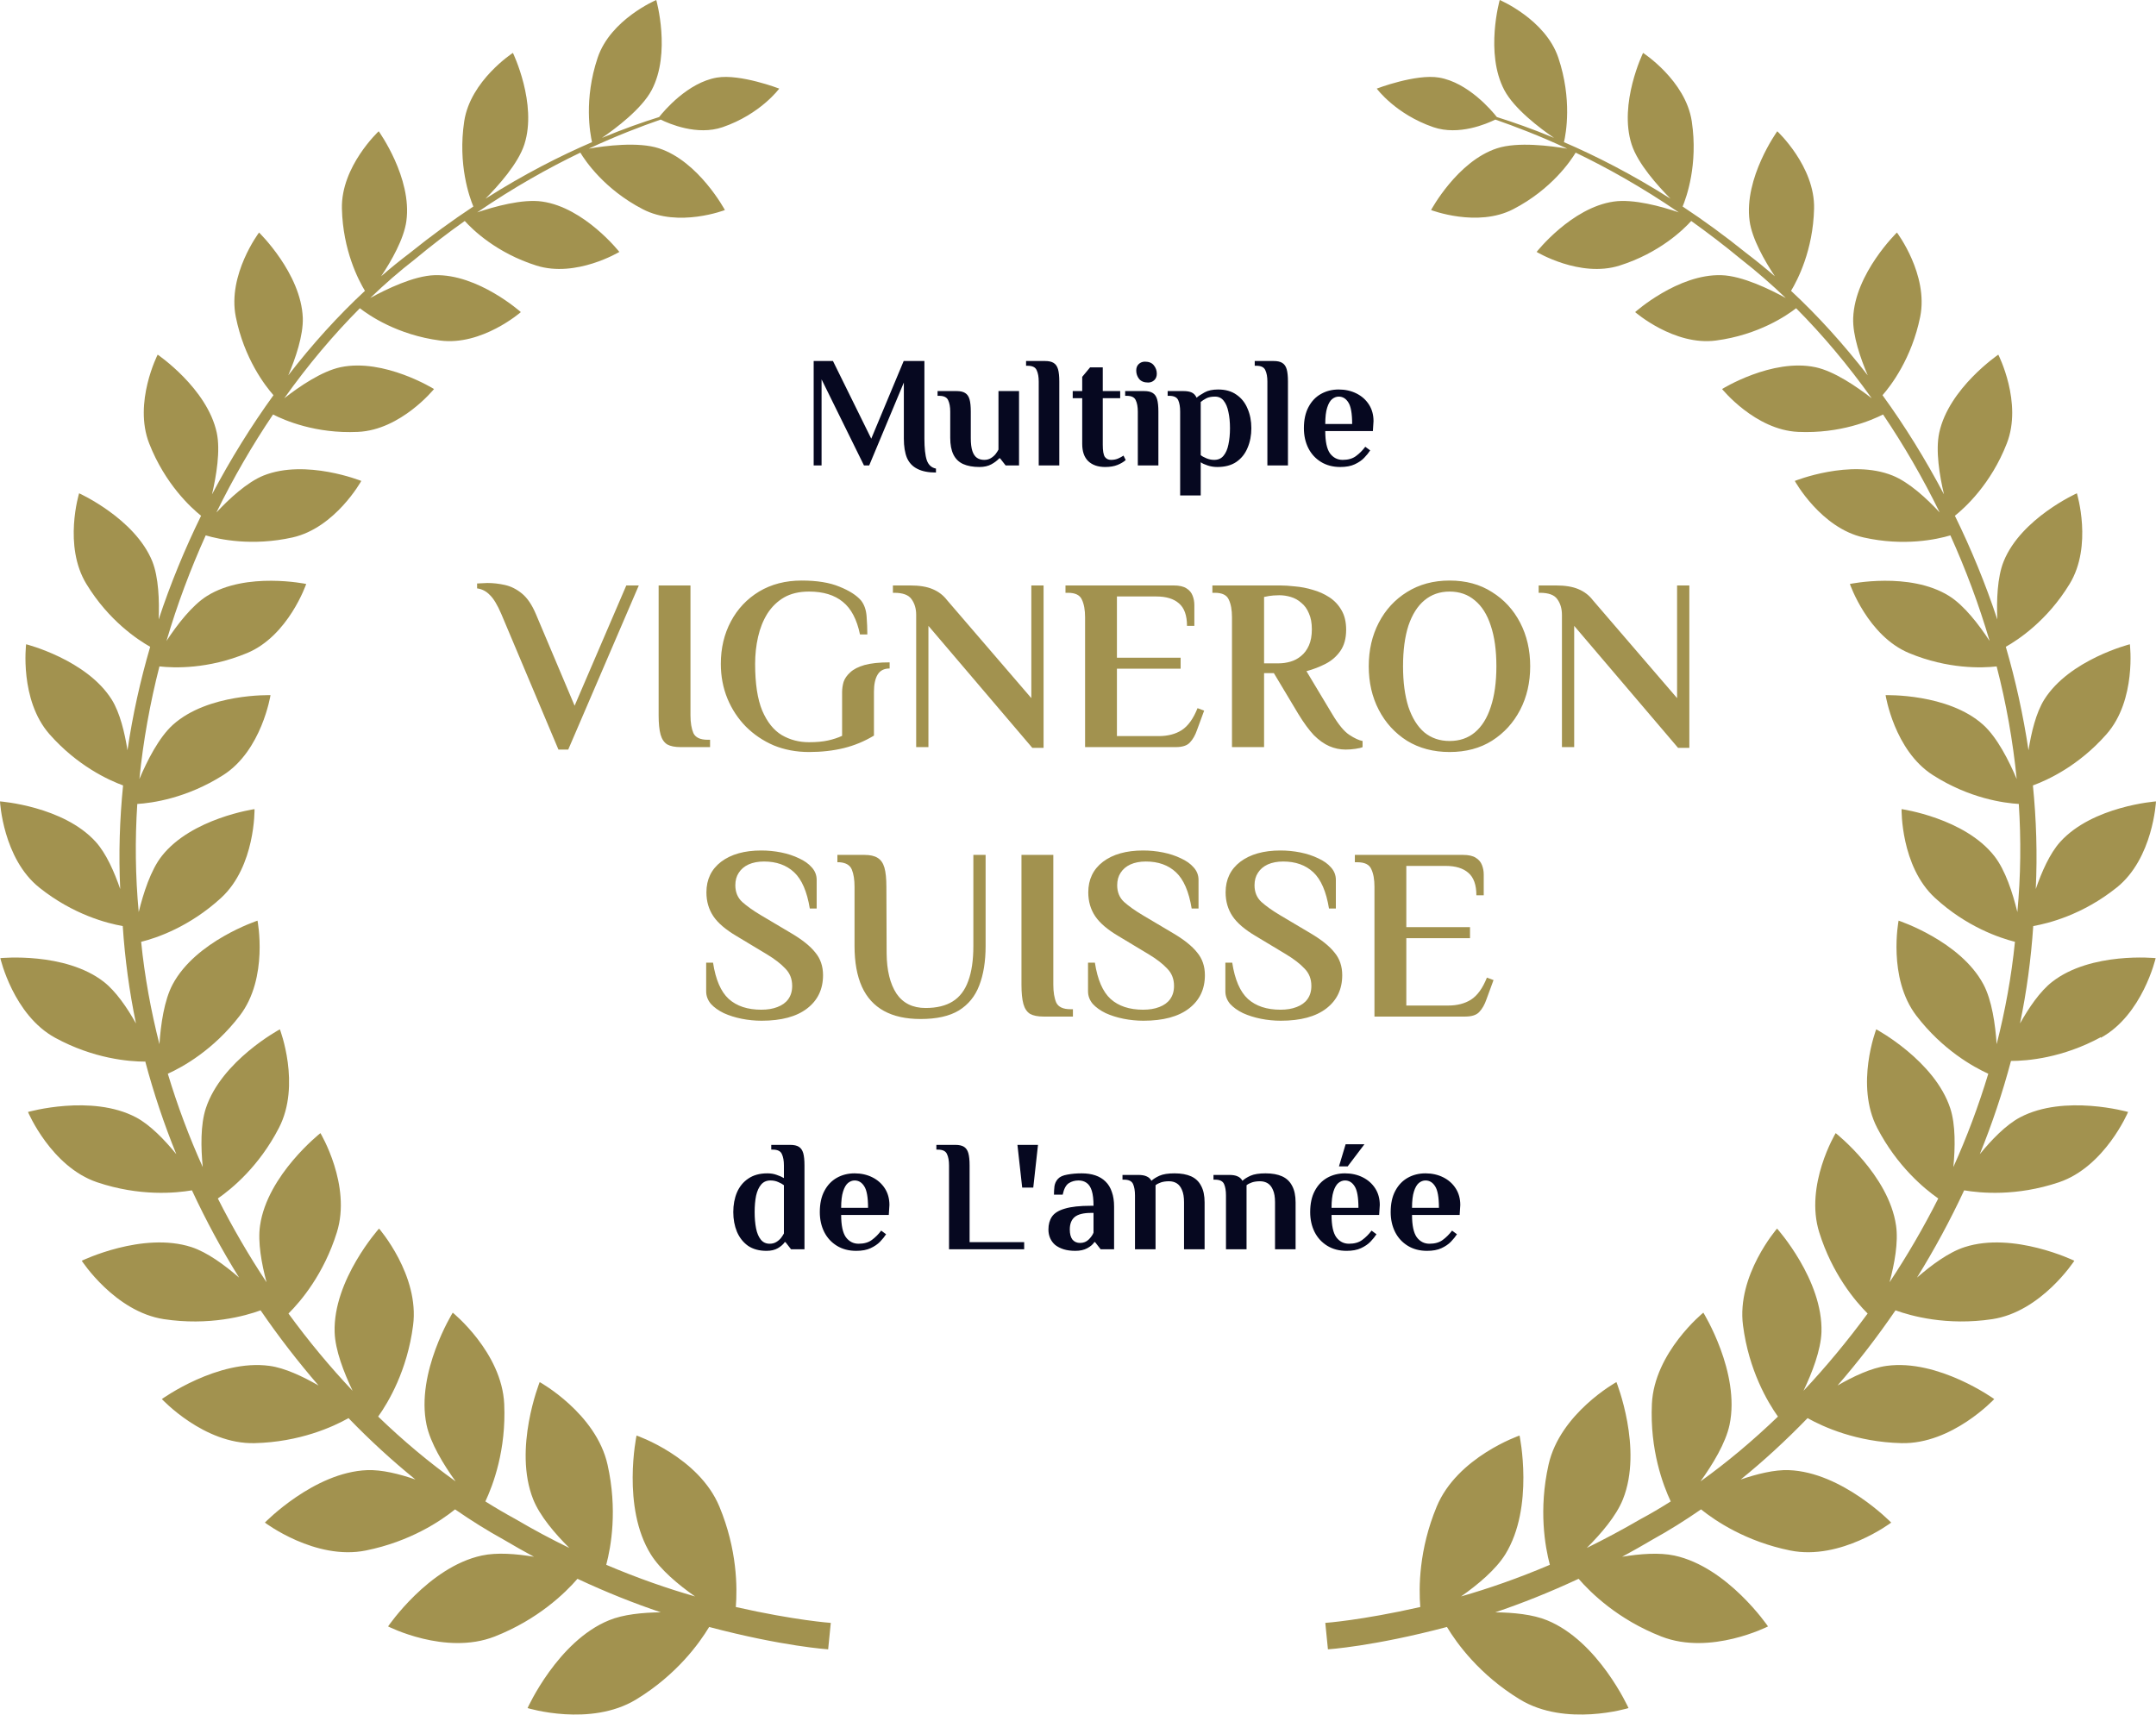 <svg width="176" height="140" viewBox="0 0 176 140" fill="none" xmlns="http://www.w3.org/2000/svg">
<g clip-path="url(#clip0_1955_23864)">
<path d="M171.492 84.734C174.901 82.872 175.972 78.229 175.972 78.229C175.972 78.229 170.701 77.689 167.526 80.163C166.527 80.937 165.61 82.296 164.899 83.564C165.439 80.964 165.799 78.31 165.979 75.61C167.22 75.394 170.008 74.692 172.788 72.47C175.765 70.094 175.999 65.433 175.999 65.433C175.999 65.433 170.827 65.811 168.182 68.736C167.328 69.681 166.662 71.201 166.186 72.587C166.32 69.735 166.231 66.909 165.952 64.129C167.13 63.697 169.676 62.545 171.96 59.945C174.425 57.146 173.867 52.602 173.867 52.602C173.867 52.602 168.929 53.853 166.878 57.119C166.204 58.199 165.817 59.819 165.592 61.258C165.16 58.379 164.54 55.554 163.739 52.809C164.728 52.251 167.112 50.695 168.947 47.68C170.854 44.558 169.541 40.275 169.541 40.275C169.541 40.275 164.989 42.318 163.568 45.827C163.037 47.132 162.983 49.048 163.046 50.578C162.075 47.645 160.906 44.81 159.583 42.111C160.393 41.463 162.525 39.537 163.82 36.208C165.124 32.87 163.127 28.956 163.127 28.956C163.127 28.956 159.089 31.7 158.306 35.326C157.991 36.784 158.333 38.853 158.693 40.365C157.173 37.486 155.491 34.768 153.674 32.267C154.357 31.493 156.057 29.27 156.75 25.869C157.443 22.423 154.852 18.986 154.852 18.986C154.852 18.986 151.416 22.324 151.281 25.959C151.227 27.39 151.875 29.253 152.469 30.647C150.481 28.083 148.376 25.761 146.208 23.746C146.73 22.882 148.007 20.453 148.088 17.033C148.169 13.587 145.084 10.717 145.084 10.717C145.084 10.717 142.341 14.523 142.826 18.05C143.024 19.508 144.059 21.307 144.886 22.558C144.112 21.892 143.33 21.253 142.547 20.659C140.784 19.238 139.048 17.978 137.357 16.862C137.663 16.124 138.635 13.443 138.104 9.907C137.6 6.569 134.128 4.319 134.128 4.319C134.128 4.319 132.122 8.458 133.193 11.787C133.697 13.362 135.334 15.18 136.368 16.223C133.211 14.217 130.261 12.723 127.67 11.607C127.832 10.924 128.354 8.116 127.211 4.715C126.159 1.584 122.426 0 122.426 0C122.426 0 121.203 4.337 122.804 7.36C123.613 8.89 125.709 10.474 126.861 11.257C125.089 10.519 123.506 9.97 122.192 9.556C121.797 9.052 119.854 6.74 117.479 6.335C115.581 6.011 112.388 7.234 112.388 7.234C112.388 7.234 113.917 9.322 117.011 10.384C119.089 11.095 121.374 10.105 122.066 9.763C123.667 10.321 125.664 11.076 127.94 12.138C126.609 11.913 123.892 11.553 122.201 12.111C118.954 13.173 116.822 17.15 116.822 17.15C116.822 17.15 120.6 18.599 123.533 17.078C126.672 15.45 128.237 13.11 128.624 12.462C131.169 13.686 134.029 15.279 137.043 17.339C135.648 16.862 133.346 16.223 131.736 16.457C128.282 16.952 125.439 20.569 125.439 20.569C125.439 20.569 128.983 22.702 132.203 21.685C135.469 20.659 137.438 18.734 138.059 18.041C139.39 18.995 140.757 20.03 142.134 21.172C143.357 22.126 144.58 23.188 145.777 24.331C144.463 23.611 142.224 22.522 140.533 22.468C136.98 22.351 133.481 25.482 133.481 25.482C133.481 25.482 136.665 28.254 140.074 27.804C143.573 27.345 145.893 25.734 146.622 25.167C148.781 27.336 150.859 29.81 152.792 32.519C151.578 31.574 149.734 30.305 148.196 29.981C144.643 29.235 140.578 31.763 140.578 31.763C140.578 31.763 143.285 35.11 146.793 35.263C150.229 35.416 152.774 34.318 153.719 33.842C155.401 36.334 156.957 39.006 158.342 41.841C157.299 40.716 155.842 39.366 154.492 38.826C151.056 37.441 146.514 39.267 146.514 39.267C146.514 39.267 148.637 43.109 152.136 43.883C155.428 44.621 158.099 44.045 159.215 43.712C160.456 46.466 161.544 49.354 162.417 52.332C161.562 51.028 160.348 49.426 159.098 48.652C155.887 46.655 151.011 47.68 151.011 47.68C151.011 47.68 152.469 51.919 155.842 53.322C159.017 54.645 161.805 54.546 162.992 54.411C163.766 57.398 164.315 60.476 164.629 63.607C164 62.122 163.037 60.206 161.886 59.171C159.017 56.597 153.926 56.759 153.926 56.759C153.926 56.759 154.636 61.276 157.784 63.283C160.762 65.191 163.595 65.569 164.8 65.641C164.989 68.547 164.962 71.498 164.683 74.468C164.306 72.92 163.703 71.039 162.804 69.897C160.375 66.792 155.23 66.063 155.23 66.063C155.23 66.063 155.149 70.724 157.955 73.307C160.537 75.682 163.244 76.582 164.486 76.897C164.198 79.749 163.685 82.539 162.992 85.256C162.884 83.645 162.606 81.675 161.913 80.37C160.024 76.825 154.987 75.169 154.987 75.169C154.987 75.169 154.079 79.839 156.435 82.926C158.585 85.733 161.104 87.119 162.309 87.668C161.517 90.286 160.564 92.832 159.457 95.289C159.61 93.705 159.646 91.834 159.206 90.493C157.928 86.597 153.161 84.041 153.161 84.041C153.161 84.041 151.416 88.576 153.242 92.095C154.87 95.226 157.083 97.052 158.225 97.853C157.02 100.238 155.689 102.523 154.25 104.692C154.654 103.18 154.978 101.426 154.78 100.067C154.187 95.928 149.851 92.517 149.851 92.517C149.851 92.517 147.297 96.765 148.511 100.625C149.572 104.017 151.443 106.23 152.46 107.247C150.805 109.497 149.051 111.611 147.225 113.555C147.935 112.061 148.637 110.244 148.691 108.768C148.826 104.503 145.066 100.31 145.066 100.31C145.066 100.31 141.747 104.125 142.287 108.219C142.763 111.899 144.301 114.482 145.138 115.66C143.078 117.64 140.964 119.413 138.815 120.951C139.813 119.566 140.874 117.82 141.189 116.326C142.08 112.061 139.048 107.175 139.048 107.175C139.048 107.175 135.037 110.424 134.848 114.635C134.677 118.387 135.756 121.248 136.386 122.589C135.558 123.111 134.74 123.597 133.912 124.038C132.419 124.91 130.953 125.684 129.532 126.386C130.71 125.216 131.943 123.768 132.482 122.418C134.137 118.288 131.952 112.844 131.952 112.844C131.952 112.844 127.346 115.39 126.411 119.593C125.592 123.255 126.123 126.269 126.519 127.763C123.901 128.878 121.464 129.715 119.269 130.345C120.645 129.382 122.102 128.159 122.876 126.917C125.269 123.057 124.045 117.208 124.045 117.208C124.045 117.208 118.963 118.954 117.281 123.012C115.824 126.521 115.815 129.625 115.941 131.209C111.084 132.307 108.188 132.505 108.188 132.505L108.295 133.584L108.403 134.664C108.403 134.664 112.109 134.43 118.118 132.838C118.918 134.169 120.762 136.734 124.063 138.749C127.805 141.035 132.941 139.46 132.941 139.46C132.941 139.46 130.485 133.998 126.285 132.289C125.116 131.812 123.551 131.659 122.066 131.641C124.171 130.93 126.456 130.03 128.866 128.905C129.856 130.048 132.078 132.235 135.63 133.62C139.633 135.186 144.328 132.793 144.328 132.793C144.328 132.793 141.036 127.943 136.683 127.007C135.46 126.746 133.885 126.863 132.419 127.106C133.238 126.665 134.065 126.197 134.902 125.702C136.224 124.973 137.546 124.146 138.86 123.237C140.038 124.181 142.529 125.864 146.136 126.593C150.265 127.43 154.384 124.316 154.384 124.316C154.384 124.316 150.382 120.195 146.028 120.033C144.85 119.988 143.42 120.348 142.098 120.798C143.96 119.296 145.785 117.613 147.557 115.786C148.826 116.497 151.542 117.739 155.221 117.829C159.35 117.928 162.795 114.23 162.795 114.23C162.795 114.23 158.225 110.936 153.998 111.521C152.747 111.692 151.281 112.385 150.004 113.123C151.668 111.206 153.251 109.155 154.735 106.986C156.004 107.445 158.927 108.264 162.633 107.706C166.635 107.103 169.334 102.937 169.334 102.937C169.334 102.937 164.369 100.535 160.384 101.821C159.089 102.235 157.668 103.288 156.489 104.314C157.892 102.046 159.188 99.662 160.339 97.188C161.652 97.412 164.602 97.7 168.074 96.531C171.834 95.262 173.723 90.79 173.723 90.79C173.723 90.79 168.524 89.314 164.899 91.231C163.748 91.843 162.57 93.066 161.616 94.236C162.615 91.771 163.469 89.233 164.162 86.624C165.475 86.624 168.362 86.39 171.501 84.68L171.492 84.734Z" fill="#A2924F"/>
<path d="M11.846 86.624C12.539 89.233 13.393 91.78 14.392 94.236C13.438 93.066 12.26 91.843 11.108 91.231C7.484 89.314 2.285 90.79 2.285 90.79C2.285 90.79 4.174 95.262 7.933 96.531C11.405 97.7 14.356 97.412 15.669 97.188C16.82 99.662 18.106 102.046 19.519 104.314C18.34 103.288 16.919 102.244 15.624 101.821C11.639 100.535 6.674 102.937 6.674 102.937C6.674 102.937 9.373 107.094 13.375 107.706C17.072 108.264 19.995 107.454 21.273 106.986C22.757 109.155 24.349 111.206 26.004 113.123C24.718 112.385 23.26 111.692 22.01 111.521C17.783 110.936 13.213 114.23 13.213 114.23C13.213 114.23 16.658 117.937 20.787 117.829C24.466 117.739 27.191 116.497 28.45 115.786C30.213 117.613 32.048 119.287 33.91 120.798C32.588 120.339 31.158 119.988 29.98 120.033C25.626 120.195 21.623 124.316 21.623 124.316C21.623 124.316 25.743 127.43 29.872 126.593C33.487 125.864 35.979 124.182 37.148 123.237C38.462 124.146 39.784 124.973 41.106 125.702C41.943 126.197 42.77 126.665 43.589 127.106C42.131 126.863 40.557 126.737 39.325 127.007C34.98 127.943 31.68 132.793 31.68 132.793C31.68 132.793 36.366 135.186 40.377 133.62C43.93 132.226 46.152 130.048 47.141 128.905C49.543 130.03 51.828 130.93 53.941 131.641C52.457 131.659 50.883 131.812 49.723 132.289C45.522 133.998 43.067 139.46 43.067 139.46C43.067 139.46 48.203 141.035 51.945 138.749C55.246 136.734 57.09 134.169 57.89 132.838C63.908 134.43 67.604 134.664 67.604 134.664L67.712 133.584L67.82 132.505C67.82 132.505 64.924 132.307 60.067 131.209C60.193 129.625 60.184 126.521 58.727 123.012C57.045 118.954 51.963 117.208 51.963 117.208C51.963 117.208 50.73 123.066 53.132 126.917C53.906 128.159 55.363 129.382 56.739 130.345C54.544 129.715 52.106 128.878 49.489 127.763C49.885 126.269 50.416 123.255 49.597 119.593C48.661 115.39 44.056 112.844 44.056 112.844C44.056 112.844 41.88 118.288 43.526 122.418C44.065 123.768 45.297 125.216 46.476 126.386C45.046 125.693 43.589 124.919 42.095 124.038C41.268 123.588 40.44 123.102 39.622 122.589C40.251 121.248 41.331 118.387 41.16 114.635C40.971 110.424 36.959 107.175 36.959 107.175C36.959 107.175 33.928 112.061 34.819 116.326C35.133 117.82 36.195 119.566 37.193 120.951C35.044 119.413 32.921 117.64 30.87 115.66C31.706 114.491 33.245 111.899 33.721 108.219C34.261 104.125 30.942 100.31 30.942 100.31C30.942 100.31 27.182 104.503 27.317 108.768C27.362 110.244 28.073 112.061 28.783 113.555C26.948 111.611 25.194 109.506 23.548 107.247C24.574 106.23 26.436 104.017 27.497 100.625C28.711 96.765 26.157 92.517 26.157 92.517C26.157 92.517 21.821 95.928 21.228 100.067C21.03 101.426 21.354 103.18 21.758 104.692C20.319 102.523 18.988 100.238 17.783 97.853C18.925 97.061 21.147 95.235 22.766 92.095C24.592 88.576 22.847 84.041 22.847 84.041C22.847 84.041 18.079 86.597 16.802 90.493C16.361 91.834 16.397 93.705 16.55 95.289C15.444 92.832 14.491 90.295 13.699 87.668C14.913 87.119 17.423 85.733 19.573 82.926C21.938 79.839 21.021 75.169 21.021 75.169C21.021 75.169 15.984 76.825 14.095 80.37C13.402 81.666 13.123 83.645 13.015 85.256C12.323 82.539 11.81 79.749 11.522 76.897C12.764 76.591 15.462 75.682 18.052 73.307C20.859 70.724 20.778 66.063 20.778 66.063C20.778 66.063 15.633 66.801 13.204 69.897C12.305 71.039 11.702 72.929 11.324 74.468C11.046 71.498 11.019 68.547 11.207 65.641C12.404 65.569 15.237 65.182 18.223 63.283C21.372 61.276 22.082 56.759 22.082 56.759C22.082 56.759 16.991 56.597 14.122 59.171C12.97 60.206 12.008 62.122 11.378 63.607C11.693 60.476 12.251 57.398 13.015 54.411C14.203 54.546 16.982 54.645 20.166 53.322C23.548 51.919 24.996 47.68 24.996 47.68C24.996 47.68 20.112 46.655 16.91 48.652C15.669 49.426 14.445 51.028 13.591 52.332C14.463 49.354 15.552 46.466 16.793 43.712C17.909 44.045 20.58 44.612 23.872 43.883C27.371 43.1 29.494 39.267 29.494 39.267C29.494 39.267 24.96 37.45 21.515 38.826C20.175 39.366 18.718 40.716 17.666 41.841C19.051 39.015 20.607 36.334 22.289 33.842C23.224 34.318 25.77 35.425 29.215 35.263C32.723 35.11 35.43 31.763 35.43 31.763C35.43 31.763 31.365 29.235 27.803 29.981C26.265 30.305 24.421 31.565 23.206 32.519C25.14 29.801 27.218 27.336 29.377 25.167C30.105 25.734 32.426 27.345 35.925 27.804C39.343 28.254 42.518 25.482 42.518 25.482C42.518 25.482 39.019 22.351 35.466 22.468C33.775 22.522 31.535 23.611 30.222 24.331C31.419 23.179 32.633 22.126 33.865 21.172C35.241 20.03 36.6 18.986 37.94 18.041C38.56 18.734 40.53 20.659 43.795 21.685C47.016 22.702 50.559 20.569 50.559 20.569C50.559 20.569 47.717 16.952 44.263 16.457C42.644 16.223 40.35 16.871 38.956 17.339C41.969 15.279 44.83 13.686 47.375 12.462C47.762 13.11 49.327 15.45 52.466 17.078C55.399 18.608 59.176 17.15 59.176 17.15C59.176 17.15 57.045 13.173 53.797 12.111C52.097 11.553 49.39 11.904 48.059 12.138C50.326 11.085 52.322 10.321 53.932 9.763C54.625 10.105 56.91 11.095 58.987 10.384C62.082 9.322 63.611 7.234 63.611 7.234C63.611 7.234 60.418 6.011 58.52 6.335C56.145 6.74 54.202 9.052 53.806 9.556C52.484 9.97 50.91 10.519 49.138 11.257C50.281 10.474 52.385 8.89 53.195 7.36C54.796 4.337 53.573 0 53.573 0C53.573 0 49.84 1.575 48.788 4.715C47.645 8.116 48.176 10.924 48.329 11.607C45.738 12.723 42.788 14.217 39.631 16.223C40.665 15.18 42.302 13.362 42.806 11.787C43.876 8.467 41.87 4.319 41.87 4.319C41.87 4.319 38.398 6.569 37.895 9.907C37.364 13.434 38.327 16.115 38.641 16.862C36.95 17.978 35.214 19.238 33.451 20.659C32.669 21.253 31.886 21.883 31.113 22.558C31.949 21.307 32.975 19.508 33.173 18.05C33.658 14.523 30.915 10.717 30.915 10.717C30.915 10.717 27.83 13.587 27.911 17.033C27.992 20.453 29.269 22.882 29.791 23.746C27.623 25.761 25.509 28.083 23.53 30.647C24.124 29.262 24.762 27.39 24.718 25.959C24.583 22.324 21.147 18.986 21.147 18.986C21.147 18.986 18.556 22.423 19.249 25.869C19.932 29.279 21.641 31.493 22.325 32.267C20.517 34.768 18.826 37.486 17.306 40.365C17.657 38.853 18.008 36.793 17.693 35.326C16.91 31.7 12.871 28.956 12.871 28.956C12.871 28.956 10.875 32.87 12.179 36.208C13.483 39.537 15.606 41.463 16.415 42.111C15.093 44.81 13.924 47.636 12.952 50.578C13.015 49.048 12.952 47.132 12.431 45.827C11.001 42.327 6.458 40.275 6.458 40.275C6.458 40.275 5.145 44.558 7.052 47.68C8.887 50.695 11.27 52.251 12.26 52.809C11.459 55.545 10.83 58.37 10.407 61.258C10.182 59.828 9.795 58.199 9.121 57.119C7.07 53.853 2.132 52.602 2.132 52.602C2.132 52.602 1.574 57.137 4.039 59.945C6.323 62.536 8.869 63.697 10.047 64.129C9.768 66.909 9.678 69.735 9.813 72.587C9.337 71.201 8.671 69.681 7.816 68.736C5.172 65.811 0 65.433 0 65.433C0 65.433 0.234 70.094 3.211 72.47C5.99 74.692 8.779 75.394 10.02 75.61C10.2 78.31 10.56 80.964 11.1 83.564C10.389 82.287 9.462 80.937 8.473 80.163C5.298 77.698 0.027 78.229 0.027 78.229C0.027 78.229 1.088 82.872 4.506 84.734C7.646 86.444 10.533 86.678 11.846 86.678V86.624Z" fill="#A2924F"/>
<path d="M76.405 38.581C75.785 38.581 75.281 38.482 74.894 38.284C74.506 38.095 74.222 37.798 74.041 37.393C73.869 36.98 73.783 36.45 73.783 35.804V31.233L70.955 38H70.528L67.067 30.974V38H66.422V29.476H67.997L71.123 35.817L73.77 29.476H75.462V35.804C75.462 36.588 75.526 37.178 75.656 37.574C75.793 37.961 76.043 38.189 76.405 38.258V38.581ZM79.959 38.129C79.425 38.129 78.977 38.047 78.615 37.884C78.263 37.72 78 37.462 77.828 37.109C77.656 36.756 77.57 36.304 77.57 35.753V33.609C77.57 33.222 77.513 32.912 77.402 32.679C77.298 32.438 77.053 32.318 76.665 32.318H76.536V31.93H78.086C78.387 31.93 78.62 31.982 78.783 32.085C78.956 32.188 79.076 32.361 79.145 32.602C79.214 32.843 79.248 33.178 79.248 33.609V35.766C79.248 36.214 79.291 36.566 79.377 36.825C79.464 37.083 79.588 37.268 79.752 37.38C79.916 37.492 80.114 37.548 80.346 37.548C80.553 37.548 80.734 37.501 80.888 37.406C81.043 37.311 81.173 37.199 81.276 37.07C81.379 36.932 81.457 36.812 81.508 36.709V31.93H83.187V38H82.09L81.638 37.419H81.573C81.409 37.6 81.194 37.763 80.927 37.91C80.66 38.056 80.338 38.129 79.959 38.129ZM84.794 38V31.155C84.794 30.768 84.738 30.458 84.626 30.225C84.523 29.984 84.278 29.864 83.89 29.864H83.761V29.476H85.311C85.612 29.476 85.845 29.528 86.008 29.631C86.18 29.735 86.301 29.907 86.37 30.148C86.439 30.389 86.473 30.725 86.473 31.155V38H84.794ZM90.216 38.129C89.631 38.129 89.17 37.97 88.834 37.651C88.507 37.333 88.344 36.864 88.344 36.244V32.511H87.569V31.93H88.344V30.768L88.989 29.993H90.022V31.93H91.443V32.511H90.022V36.321C90.022 36.803 90.078 37.13 90.19 37.303C90.311 37.466 90.479 37.548 90.694 37.548C90.918 37.548 91.116 37.509 91.288 37.432C91.46 37.354 91.602 37.277 91.714 37.199L91.895 37.561C91.723 37.716 91.499 37.849 91.224 37.961C90.948 38.073 90.612 38.129 90.216 38.129ZM92.883 38V33.609C92.883 33.222 92.827 32.912 92.715 32.679C92.612 32.438 92.367 32.318 91.979 32.318H91.85V31.93H93.4C93.701 31.93 93.934 31.982 94.097 32.085C94.269 32.188 94.39 32.361 94.459 32.602C94.528 32.843 94.562 33.178 94.562 33.609V38H92.883ZM93.723 31.233C93.395 31.233 93.15 31.134 92.987 30.936C92.832 30.738 92.754 30.509 92.754 30.251C92.754 30.027 92.823 29.851 92.961 29.722C93.098 29.593 93.266 29.528 93.464 29.528C93.791 29.528 94.033 29.627 94.188 29.825C94.351 30.023 94.433 30.251 94.433 30.509C94.433 30.733 94.364 30.91 94.226 31.039C94.089 31.168 93.921 31.233 93.723 31.233ZM96.339 40.454V33.609C96.339 33.222 96.287 32.912 96.184 32.679C96.081 32.438 95.835 32.318 95.448 32.318H95.319V31.93H96.597C96.89 31.93 97.118 31.969 97.282 32.046C97.454 32.124 97.588 32.266 97.682 32.472C97.837 32.335 98.057 32.188 98.341 32.033C98.625 31.878 98.991 31.801 99.439 31.801C100.041 31.801 100.541 31.943 100.937 32.227C101.342 32.503 101.643 32.882 101.841 33.364C102.048 33.837 102.151 34.371 102.151 34.965C102.151 35.55 102.048 36.084 101.841 36.566C101.643 37.049 101.337 37.432 100.924 37.716C100.519 37.991 100.003 38.129 99.374 38.129C99.09 38.129 98.823 38.086 98.573 38C98.332 37.922 98.147 37.836 98.018 37.742V40.454H96.339ZM99.116 37.548C99.443 37.548 99.697 37.436 99.878 37.212C100.067 36.988 100.201 36.683 100.278 36.295C100.364 35.899 100.407 35.456 100.407 34.965C100.407 34.466 100.364 34.022 100.278 33.635C100.201 33.247 100.072 32.942 99.891 32.718C99.719 32.494 99.482 32.382 99.18 32.382C98.888 32.382 98.651 32.429 98.47 32.524C98.289 32.619 98.139 32.718 98.018 32.821V37.16C98.121 37.247 98.276 37.333 98.483 37.419C98.69 37.505 98.901 37.548 99.116 37.548ZM103.46 38V31.155C103.46 30.768 103.404 30.458 103.292 30.225C103.189 29.984 102.944 29.864 102.556 29.864H102.427V29.476H103.977C104.278 29.476 104.511 29.528 104.674 29.631C104.846 29.735 104.967 29.907 105.036 30.148C105.105 30.389 105.139 30.725 105.139 31.155V38H103.46ZM109.411 38.129C108.809 38.129 108.284 37.991 107.836 37.716C107.388 37.44 107.044 37.066 106.803 36.592C106.562 36.11 106.441 35.568 106.441 34.965C106.441 34.276 106.566 33.699 106.816 33.234C107.065 32.761 107.405 32.404 107.836 32.163C108.266 31.922 108.748 31.801 109.282 31.801C109.816 31.801 110.298 31.909 110.729 32.124C111.159 32.339 111.499 32.64 111.749 33.028C111.999 33.415 112.124 33.867 112.124 34.384L112.072 35.197H108.185C108.185 36.05 108.314 36.657 108.572 37.019C108.839 37.371 109.183 37.548 109.605 37.548C110.053 37.548 110.414 37.445 110.69 37.238C110.974 37.031 111.228 36.777 111.452 36.476L111.852 36.773C111.732 36.962 111.568 37.165 111.362 37.38C111.164 37.587 110.905 37.763 110.587 37.91C110.277 38.056 109.885 38.129 109.411 38.129ZM108.185 34.616H110.38C110.38 33.764 110.277 33.178 110.07 32.86C109.872 32.541 109.609 32.382 109.282 32.382C109.093 32.382 108.912 32.451 108.74 32.589C108.576 32.727 108.443 32.959 108.34 33.286C108.236 33.605 108.185 34.048 108.185 34.616Z" fill="#060820"/>
<path d="M62.572 102.129C61.97 102.129 61.466 101.991 61.061 101.716C60.665 101.432 60.364 101.049 60.157 100.566C59.959 100.084 59.86 99.55 59.86 98.965C59.86 98.371 59.959 97.837 60.157 97.364C60.364 96.882 60.674 96.503 61.087 96.227C61.501 95.943 62.017 95.801 62.637 95.801C62.93 95.801 63.188 95.844 63.412 95.93C63.644 96.008 63.838 96.094 63.993 96.188V95.155C63.993 94.768 63.937 94.458 63.825 94.225C63.722 93.984 63.476 93.864 63.089 93.864H62.96V93.476H64.51C64.811 93.476 65.043 93.528 65.207 93.631C65.379 93.735 65.5 93.907 65.569 94.148C65.638 94.389 65.672 94.725 65.672 95.155V102H64.574L64.122 101.419H64.058C63.946 101.591 63.761 101.755 63.502 101.91C63.253 102.056 62.943 102.129 62.572 102.129ZM62.831 101.548C63.037 101.548 63.218 101.501 63.373 101.406C63.528 101.311 63.657 101.199 63.761 101.07C63.864 100.932 63.941 100.812 63.993 100.709V96.769C63.873 96.675 63.718 96.589 63.528 96.511C63.339 96.425 63.128 96.382 62.895 96.382C62.577 96.382 62.323 96.494 62.133 96.718C61.944 96.942 61.806 97.247 61.72 97.635C61.642 98.022 61.604 98.466 61.604 98.965C61.604 99.456 61.642 99.899 61.72 100.295C61.797 100.683 61.927 100.988 62.108 101.212C62.288 101.436 62.529 101.548 62.831 101.548ZM69.893 102.129C69.291 102.129 68.766 101.991 68.318 101.716C67.87 101.44 67.526 101.066 67.285 100.592C67.044 100.11 66.923 99.568 66.923 98.965C66.923 98.276 67.048 97.699 67.298 97.234C67.547 96.761 67.887 96.404 68.318 96.162C68.748 95.921 69.231 95.801 69.764 95.801C70.298 95.801 70.78 95.909 71.211 96.124C71.641 96.339 71.981 96.64 72.231 97.028C72.481 97.415 72.606 97.867 72.606 98.384L72.554 99.198H68.666C68.666 100.05 68.796 100.657 69.054 101.018C69.321 101.371 69.665 101.548 70.087 101.548C70.535 101.548 70.897 101.445 71.172 101.238C71.456 101.031 71.71 100.777 71.934 100.476L72.334 100.773C72.214 100.963 72.05 101.165 71.844 101.38C71.645 101.587 71.387 101.763 71.069 101.91C70.759 102.056 70.367 102.129 69.893 102.129ZM68.666 98.616H70.862C70.862 97.764 70.759 97.178 70.552 96.86C70.354 96.541 70.091 96.382 69.764 96.382C69.575 96.382 69.394 96.451 69.222 96.589C69.058 96.727 68.925 96.959 68.822 97.286C68.718 97.605 68.666 98.048 68.666 98.616ZM77.472 102V95.155C77.472 94.768 77.416 94.458 77.304 94.225C77.2 93.984 76.955 93.864 76.568 93.864H76.439V93.476H77.988C78.29 93.476 78.522 93.528 78.686 93.631C78.858 93.735 78.978 93.907 79.047 94.148C79.116 94.389 79.151 94.725 79.151 95.155V101.419H83.606V102H77.472ZM83.444 96.963L83.056 93.476H84.735L84.348 96.963H83.444ZM87.782 102.129C87.42 102.129 87.102 102.086 86.826 102C86.559 101.914 86.331 101.798 86.142 101.651C85.961 101.496 85.823 101.311 85.728 101.096C85.634 100.881 85.586 100.644 85.586 100.386C85.586 99.972 85.681 99.624 85.871 99.34C86.069 99.047 86.422 98.827 86.93 98.681C87.438 98.526 88.152 98.448 89.073 98.448H89.267C89.267 97.932 89.22 97.523 89.125 97.222C89.03 96.92 88.888 96.705 88.699 96.576C88.518 96.447 88.299 96.382 88.04 96.382C87.748 96.382 87.485 96.455 87.252 96.602C87.02 96.748 86.852 97.062 86.749 97.544H86.038C86.038 97.321 86.051 97.092 86.077 96.86C86.112 96.627 86.206 96.425 86.361 96.253C86.516 96.081 86.77 95.965 87.123 95.904C87.485 95.835 87.877 95.801 88.299 95.801C88.72 95.801 89.095 95.857 89.422 95.969C89.749 96.081 90.025 96.249 90.249 96.472C90.481 96.696 90.653 96.981 90.765 97.325C90.886 97.661 90.946 98.057 90.946 98.513V102H89.848L89.396 101.419H89.332C89.22 101.6 89.03 101.763 88.763 101.91C88.497 102.056 88.169 102.129 87.782 102.129ZM88.169 101.483C88.454 101.483 88.69 101.389 88.88 101.199C89.069 101.01 89.198 100.825 89.267 100.644V99.03H89.073C88.454 99.03 88.006 99.141 87.73 99.365C87.463 99.589 87.33 99.929 87.33 100.386C87.33 100.747 87.403 101.023 87.549 101.212C87.704 101.393 87.911 101.483 88.169 101.483ZM92.652 102V97.609C92.652 97.222 92.6 96.912 92.497 96.679C92.394 96.438 92.148 96.317 91.761 96.317H91.632V95.93H92.91C93.203 95.93 93.431 95.969 93.595 96.046C93.767 96.115 93.9 96.236 93.995 96.408C94.15 96.262 94.37 96.124 94.654 95.995C94.947 95.865 95.356 95.801 95.881 95.801C96.423 95.801 96.875 95.883 97.237 96.046C97.598 96.21 97.87 96.468 98.05 96.821C98.24 97.166 98.335 97.618 98.335 98.177V102H96.656V98.164C96.656 97.742 96.6 97.407 96.488 97.157C96.384 96.907 96.242 96.727 96.061 96.615C95.881 96.503 95.67 96.447 95.429 96.447C95.188 96.447 94.972 96.477 94.783 96.537C94.602 96.597 94.451 96.675 94.331 96.769V102H92.652ZM100.08 102V97.609C100.08 97.222 100.029 96.912 99.925 96.679C99.822 96.438 99.577 96.317 99.189 96.317H99.06V95.93H100.339C100.632 95.93 100.86 95.969 101.023 96.046C101.195 96.115 101.329 96.236 101.424 96.408C101.579 96.262 101.798 96.124 102.082 95.995C102.375 95.865 102.784 95.801 103.309 95.801C103.852 95.801 104.304 95.883 104.665 96.046C105.027 96.21 105.298 96.468 105.479 96.821C105.668 97.166 105.763 97.618 105.763 98.177V102H104.084V98.164C104.084 97.742 104.028 97.407 103.916 97.157C103.813 96.907 103.671 96.727 103.49 96.615C103.309 96.503 103.098 96.447 102.857 96.447C102.616 96.447 102.401 96.477 102.211 96.537C102.031 96.597 101.88 96.675 101.759 96.769V102H100.08ZM109.924 102.129C109.321 102.129 108.796 101.991 108.348 101.716C107.901 101.44 107.556 101.066 107.315 100.592C107.074 100.11 106.954 99.568 106.954 98.965C106.954 98.276 107.078 97.699 107.328 97.234C107.578 96.761 107.918 96.404 108.348 96.162C108.779 95.921 109.261 95.801 109.795 95.801C110.329 95.801 110.811 95.909 111.241 96.124C111.672 96.339 112.012 96.64 112.262 97.028C112.511 97.415 112.636 97.867 112.636 98.384L112.584 99.198H108.697C108.697 100.05 108.826 100.657 109.085 101.018C109.351 101.371 109.696 101.548 110.118 101.548C110.565 101.548 110.927 101.445 111.203 101.238C111.487 101.031 111.741 100.777 111.965 100.476L112.365 100.773C112.244 100.963 112.081 101.165 111.874 101.38C111.676 101.587 111.418 101.763 111.099 101.91C110.789 102.056 110.398 102.129 109.924 102.129ZM108.697 98.616H110.893C110.893 97.764 110.789 97.178 110.583 96.86C110.385 96.541 110.122 96.382 109.795 96.382C109.605 96.382 109.425 96.451 109.252 96.589C109.089 96.727 108.955 96.959 108.852 97.286C108.749 97.605 108.697 98.048 108.697 98.616ZM109.304 95.233L109.847 93.425H111.383L110.014 95.233H109.304ZM116.495 102.129C115.892 102.129 115.367 101.991 114.919 101.716C114.472 101.44 114.127 101.066 113.886 100.592C113.645 100.11 113.525 99.568 113.525 98.965C113.525 98.276 113.649 97.699 113.899 97.234C114.149 96.761 114.489 96.404 114.919 96.162C115.35 95.921 115.832 95.801 116.366 95.801C116.9 95.801 117.382 95.909 117.812 96.124C118.243 96.339 118.583 96.64 118.832 97.028C119.082 97.415 119.207 97.867 119.207 98.384L119.155 99.198H115.268C115.268 100.05 115.397 100.657 115.655 101.018C115.922 101.371 116.267 101.548 116.689 101.548C117.136 101.548 117.498 101.445 117.773 101.238C118.058 101.031 118.312 100.777 118.535 100.476L118.936 100.773C118.815 100.963 118.652 101.165 118.445 101.38C118.247 101.587 117.989 101.763 117.67 101.91C117.36 102.056 116.968 102.129 116.495 102.129ZM115.268 98.616H117.464C117.464 97.764 117.36 97.178 117.154 96.86C116.956 96.541 116.693 96.382 116.366 96.382C116.176 96.382 115.996 96.451 115.823 96.589C115.66 96.727 115.526 96.959 115.423 97.286C115.32 97.605 115.268 98.048 115.268 98.616Z" fill="#060820"/>
<path d="M45.587 61.2L40.927 50.14C40.607 49.393 40.294 48.873 39.987 48.58C39.694 48.273 39.347 48.093 38.947 48.04V47.64C39.001 47.64 39.134 47.633 39.347 47.62C39.547 47.607 39.694 47.6 39.787 47.6C40.254 47.6 40.727 47.653 41.207 47.76C41.701 47.867 42.167 48.1 42.607 48.46C43.047 48.82 43.427 49.38 43.747 50.14L46.907 57.62L51.127 47.8H52.147L46.387 61.2H45.587ZM55.566 61C55.099 61 54.732 60.927 54.465 60.78C54.212 60.62 54.032 60.353 53.925 59.98C53.819 59.593 53.766 59.067 53.766 58.4V47.8H56.365V58.4C56.365 59 56.446 59.487 56.605 59.86C56.779 60.22 57.166 60.4 57.766 60.4H57.965V61H55.566ZM66.043 61.4C65.003 61.4 64.043 61.22 63.163 60.86C62.296 60.487 61.536 59.973 60.883 59.32C60.243 58.667 59.743 57.907 59.383 57.04C59.023 56.16 58.843 55.213 58.843 54.2C58.843 52.92 59.116 51.767 59.663 50.74C60.209 49.713 60.976 48.9 61.963 48.3C62.963 47.7 64.123 47.4 65.443 47.4C66.696 47.4 67.723 47.567 68.523 47.9C69.323 48.22 69.909 48.593 70.283 49.02C70.549 49.353 70.703 49.787 70.743 50.32C70.783 50.853 70.803 51.347 70.803 51.8H70.203C69.949 50.573 69.483 49.687 68.803 49.14C68.123 48.58 67.203 48.3 66.043 48.3C65.243 48.3 64.563 48.46 64.003 48.78C63.456 49.1 63.003 49.54 62.643 50.1C62.296 50.66 62.043 51.293 61.883 52C61.723 52.707 61.643 53.44 61.643 54.2C61.643 55.813 61.836 57.087 62.223 58.02C62.623 58.953 63.156 59.62 63.823 60.02C64.489 60.407 65.229 60.6 66.043 60.6C66.643 60.6 67.156 60.553 67.583 60.46C68.009 60.367 68.396 60.24 68.743 60.08V56.52C68.743 56.24 68.783 55.96 68.863 55.68C68.956 55.4 69.136 55.14 69.403 54.9C69.669 54.647 70.056 54.447 70.563 54.3C71.083 54.153 71.769 54.08 72.623 54.08V54.58C72.169 54.58 71.843 54.747 71.643 55.08C71.443 55.413 71.343 55.88 71.343 56.48V60.06C70.569 60.527 69.749 60.867 68.883 61.08C68.016 61.293 67.069 61.4 66.043 61.4ZM84.27 61.06L75.79 51.1V61H74.79V50.2C74.79 49.693 74.663 49.267 74.41 48.92C74.17 48.573 73.697 48.4 72.99 48.4H72.89V47.8H74.29C75.05 47.8 75.663 47.9 76.13 48.1C76.61 48.3 77.003 48.6 77.31 49L84.19 57V47.8H85.19V61.06H84.27ZM88.578 61V50.4C88.578 49.8 88.491 49.32 88.318 48.96C88.158 48.587 87.778 48.4 87.178 48.4H86.978V47.8H95.798C96.264 47.8 96.618 47.88 96.858 48.04C97.098 48.187 97.264 48.387 97.358 48.64C97.451 48.88 97.498 49.133 97.498 49.4V51.1H96.898C96.898 50.247 96.678 49.633 96.238 49.26C95.811 48.887 95.198 48.7 94.398 48.7H91.178V53.7H96.378V54.6H91.178V60.1H94.598C95.331 60.1 95.951 59.94 96.458 59.62C96.978 59.287 97.411 58.687 97.758 57.82L98.298 58.02L97.718 59.6C97.571 60.027 97.378 60.367 97.138 60.62C96.911 60.873 96.524 61 95.978 61H88.578ZM109.85 61.2C109.383 61.2 108.937 61.107 108.51 60.92C108.083 60.733 107.663 60.433 107.25 60.02C106.85 59.593 106.43 59.02 105.99 58.3L103.99 54.96H103.19V61H100.57V50.4C100.57 49.8 100.483 49.32 100.31 48.96C100.15 48.587 99.77 48.4 99.17 48.4H98.97V47.8H104.49C104.85 47.8 105.263 47.827 105.73 47.88C106.21 47.92 106.69 48.013 107.17 48.16C107.65 48.293 108.097 48.493 108.51 48.76C108.923 49.027 109.257 49.38 109.51 49.82C109.763 50.247 109.89 50.78 109.89 51.42C109.89 52.127 109.73 52.707 109.41 53.16C109.103 53.6 108.703 53.947 108.21 54.2C107.717 54.453 107.197 54.653 106.65 54.8L108.75 58.3C109.257 59.153 109.723 59.72 110.15 60C110.577 60.28 110.937 60.447 111.23 60.5V61C111.123 61.053 110.93 61.1 110.65 61.14C110.383 61.18 110.117 61.2 109.85 61.2ZM103.19 54.16H104.39C104.71 54.16 105.03 54.113 105.35 54.02C105.67 53.927 105.957 53.773 106.21 53.56C106.477 53.347 106.69 53.06 106.85 52.7C107.01 52.34 107.09 51.9 107.09 51.38C107.09 50.86 107.01 50.427 106.85 50.08C106.703 49.72 106.497 49.433 106.23 49.22C105.977 48.993 105.69 48.833 105.37 48.74C105.063 48.647 104.75 48.6 104.43 48.6C104.323 48.6 104.163 48.607 103.95 48.62C103.75 48.633 103.497 48.673 103.19 48.74V54.16ZM118.334 61.4C117.014 61.4 115.854 61.093 114.854 60.48C113.867 59.853 113.101 59.013 112.554 57.96C112.007 56.907 111.734 55.72 111.734 54.4C111.734 53.08 112.007 51.893 112.554 50.84C113.101 49.787 113.867 48.953 114.854 48.34C115.854 47.713 117.014 47.4 118.334 47.4C119.667 47.4 120.821 47.713 121.794 48.34C122.781 48.953 123.547 49.787 124.094 50.84C124.641 51.893 124.914 53.08 124.914 54.4C124.914 55.72 124.641 56.907 124.094 57.96C123.547 59.013 122.781 59.853 121.794 60.48C120.821 61.093 119.667 61.4 118.334 61.4ZM118.334 60.5C119.147 60.5 119.834 60.267 120.394 59.8C120.967 59.32 121.401 58.627 121.694 57.72C122.001 56.8 122.154 55.693 122.154 54.4C122.154 53.093 122.001 51.987 121.694 51.08C121.401 50.173 120.967 49.487 120.394 49.02C119.834 48.54 119.147 48.3 118.334 48.3C117.534 48.3 116.847 48.54 116.274 49.02C115.714 49.487 115.281 50.173 114.974 51.08C114.681 51.987 114.534 53.093 114.534 54.4C114.534 55.693 114.681 56.8 114.974 57.72C115.281 58.627 115.714 59.32 116.274 59.8C116.847 60.267 117.534 60.5 118.334 60.5ZM136.985 61.06L128.505 51.1V61H127.505V50.2C127.505 49.693 127.378 49.267 127.125 48.92C126.885 48.573 126.412 48.4 125.705 48.4H125.605V47.8H127.005C127.765 47.8 128.378 47.9 128.845 48.1C129.325 48.3 129.718 48.6 130.025 49L136.905 57V47.8H137.905V61.06H136.985ZM62.167 83.34C61.62 83.34 61.08 83.287 60.547 83.18C60.014 83.073 59.527 82.92 59.087 82.72C58.647 82.507 58.294 82.253 58.027 81.96C57.774 81.653 57.647 81.313 57.647 80.94V78.6H58.207C58.42 79.987 58.847 80.973 59.487 81.56C60.14 82.147 61.027 82.44 62.147 82.44C62.654 82.44 63.094 82.367 63.467 82.22C63.854 82.073 64.147 81.86 64.347 81.58C64.56 81.287 64.667 80.927 64.667 80.5C64.667 79.927 64.48 79.453 64.107 79.08C63.747 78.693 63.247 78.307 62.607 77.92L60.147 76.44C59.24 75.907 58.6 75.36 58.227 74.8C57.854 74.24 57.667 73.593 57.667 72.86C57.667 71.807 58.067 70.973 58.867 70.36C59.68 69.747 60.774 69.44 62.147 69.44C62.694 69.44 63.234 69.493 63.767 69.6C64.3 69.707 64.787 69.867 65.227 70.08C65.667 70.28 66.014 70.527 66.267 70.82C66.534 71.113 66.667 71.453 66.667 71.84V74.18H66.107C65.88 72.793 65.454 71.807 64.827 71.22C64.2 70.633 63.38 70.34 62.367 70.34C61.887 70.34 61.467 70.42 61.107 70.58C60.76 70.74 60.494 70.967 60.307 71.26C60.12 71.54 60.027 71.88 60.027 72.28C60.027 72.84 60.214 73.293 60.587 73.64C60.974 73.987 61.48 74.347 62.107 74.72L64.567 76.18C65.474 76.713 66.134 77.24 66.547 77.76C66.974 78.267 67.187 78.887 67.187 79.62C67.187 80.767 66.754 81.673 65.887 82.34C65.02 83.007 63.78 83.34 62.167 83.34ZM75.158 83.2C73.958 83.2 72.958 82.98 72.158 82.54C71.358 82.1 70.758 81.44 70.358 80.56C69.958 79.667 69.758 78.56 69.758 77.24V72.4C69.758 71.827 69.685 71.36 69.538 71C69.391 70.64 69.058 70.44 68.538 70.4H68.358V69.8H70.558C71.025 69.8 71.385 69.88 71.638 70.04C71.905 70.2 72.091 70.467 72.198 70.84C72.305 71.213 72.358 71.733 72.358 72.4L72.378 77.84C72.391 79.227 72.658 80.32 73.178 81.12C73.711 81.907 74.505 82.3 75.558 82.3C76.465 82.3 77.205 82.12 77.778 81.76C78.351 81.4 78.771 80.847 79.038 80.1C79.318 79.353 79.458 78.4 79.458 77.24V69.8H80.458V77.24C80.458 78.493 80.285 79.567 79.938 80.46C79.605 81.34 79.051 82.02 78.278 82.5C77.505 82.967 76.465 83.2 75.158 83.2ZM85.185 83C84.718 83 84.351 82.927 84.085 82.78C83.831 82.62 83.651 82.353 83.545 81.98C83.438 81.593 83.385 81.067 83.385 80.4V69.8H85.985V80.4C85.985 81 86.065 81.487 86.225 81.86C86.398 82.22 86.785 82.4 87.385 82.4H87.585V83H85.185ZM93.339 83.34C92.792 83.34 92.252 83.287 91.719 83.18C91.186 83.073 90.699 82.92 90.259 82.72C89.819 82.507 89.466 82.253 89.199 81.96C88.946 81.653 88.819 81.313 88.819 80.94V78.6H89.379C89.592 79.987 90.019 80.973 90.659 81.56C91.312 82.147 92.199 82.44 93.319 82.44C93.826 82.44 94.266 82.367 94.639 82.22C95.026 82.073 95.319 81.86 95.519 81.58C95.732 81.287 95.839 80.927 95.839 80.5C95.839 79.927 95.652 79.453 95.279 79.08C94.919 78.693 94.419 78.307 93.779 77.92L91.319 76.44C90.412 75.907 89.772 75.36 89.399 74.8C89.026 74.24 88.839 73.593 88.839 72.86C88.839 71.807 89.239 70.973 90.039 70.36C90.852 69.747 91.946 69.44 93.319 69.44C93.866 69.44 94.406 69.493 94.939 69.6C95.472 69.707 95.959 69.867 96.399 70.08C96.839 70.28 97.186 70.527 97.439 70.82C97.706 71.113 97.839 71.453 97.839 71.84V74.18H97.279C97.052 72.793 96.626 71.807 95.999 71.22C95.372 70.633 94.552 70.34 93.539 70.34C93.059 70.34 92.639 70.42 92.279 70.58C91.932 70.74 91.666 70.967 91.479 71.26C91.292 71.54 91.199 71.88 91.199 72.28C91.199 72.84 91.386 73.293 91.759 73.64C92.146 73.987 92.652 74.347 93.279 74.72L95.739 76.18C96.646 76.713 97.306 77.24 97.719 77.76C98.146 78.267 98.359 78.887 98.359 79.62C98.359 80.767 97.926 81.673 97.059 82.34C96.192 83.007 94.952 83.34 93.339 83.34ZM104.55 83.34C104.003 83.34 103.463 83.287 102.93 83.18C102.397 83.073 101.91 82.92 101.47 82.72C101.03 82.507 100.677 82.253 100.41 81.96C100.157 81.653 100.03 81.313 100.03 80.94V78.6H100.59C100.803 79.987 101.23 80.973 101.87 81.56C102.523 82.147 103.41 82.44 104.53 82.44C105.037 82.44 105.477 82.367 105.85 82.22C106.237 82.073 106.53 81.86 106.73 81.58C106.943 81.287 107.05 80.927 107.05 80.5C107.05 79.927 106.863 79.453 106.49 79.08C106.13 78.693 105.63 78.307 104.99 77.92L102.53 76.44C101.623 75.907 100.983 75.36 100.61 74.8C100.237 74.24 100.05 73.593 100.05 72.86C100.05 71.807 100.45 70.973 101.25 70.36C102.063 69.747 103.157 69.44 104.53 69.44C105.077 69.44 105.617 69.493 106.15 69.6C106.683 69.707 107.17 69.867 107.61 70.08C108.05 70.28 108.397 70.527 108.65 70.82C108.917 71.113 109.05 71.453 109.05 71.84V74.18H108.49C108.263 72.793 107.837 71.807 107.21 71.22C106.583 70.633 105.763 70.34 104.75 70.34C104.27 70.34 103.85 70.42 103.49 70.58C103.143 70.74 102.877 70.967 102.69 71.26C102.503 71.54 102.41 71.88 102.41 72.28C102.41 72.84 102.597 73.293 102.97 73.64C103.357 73.987 103.863 74.347 104.49 74.72L106.95 76.18C107.857 76.713 108.517 77.24 108.93 77.76C109.357 78.267 109.57 78.887 109.57 79.62C109.57 80.767 109.137 81.673 108.27 82.34C107.403 83.007 106.163 83.34 104.55 83.34ZM112.201 83V72.4C112.201 71.8 112.114 71.32 111.941 70.96C111.781 70.587 111.401 70.4 110.801 70.4H110.601V69.8H119.421C119.887 69.8 120.241 69.88 120.481 70.04C120.721 70.187 120.887 70.387 120.981 70.64C121.074 70.88 121.121 71.133 121.121 71.4V73.1H120.521C120.521 72.247 120.301 71.633 119.861 71.26C119.434 70.887 118.821 70.7 118.021 70.7H114.801V75.7H120.001V76.6H114.801V82.1H118.221C118.954 82.1 119.574 81.94 120.081 81.62C120.601 81.287 121.034 80.687 121.381 79.82L121.921 80.02L121.341 81.6C121.194 82.027 121.001 82.367 120.761 82.62C120.534 82.873 120.147 83 119.601 83H112.201Z" fill="#A2924F"/>
</g>
<defs>
<clipPath id="clip0_1955_23864">
<rect width="176" height="140" fill="white"/>
</clipPath>
</defs>
</svg>
